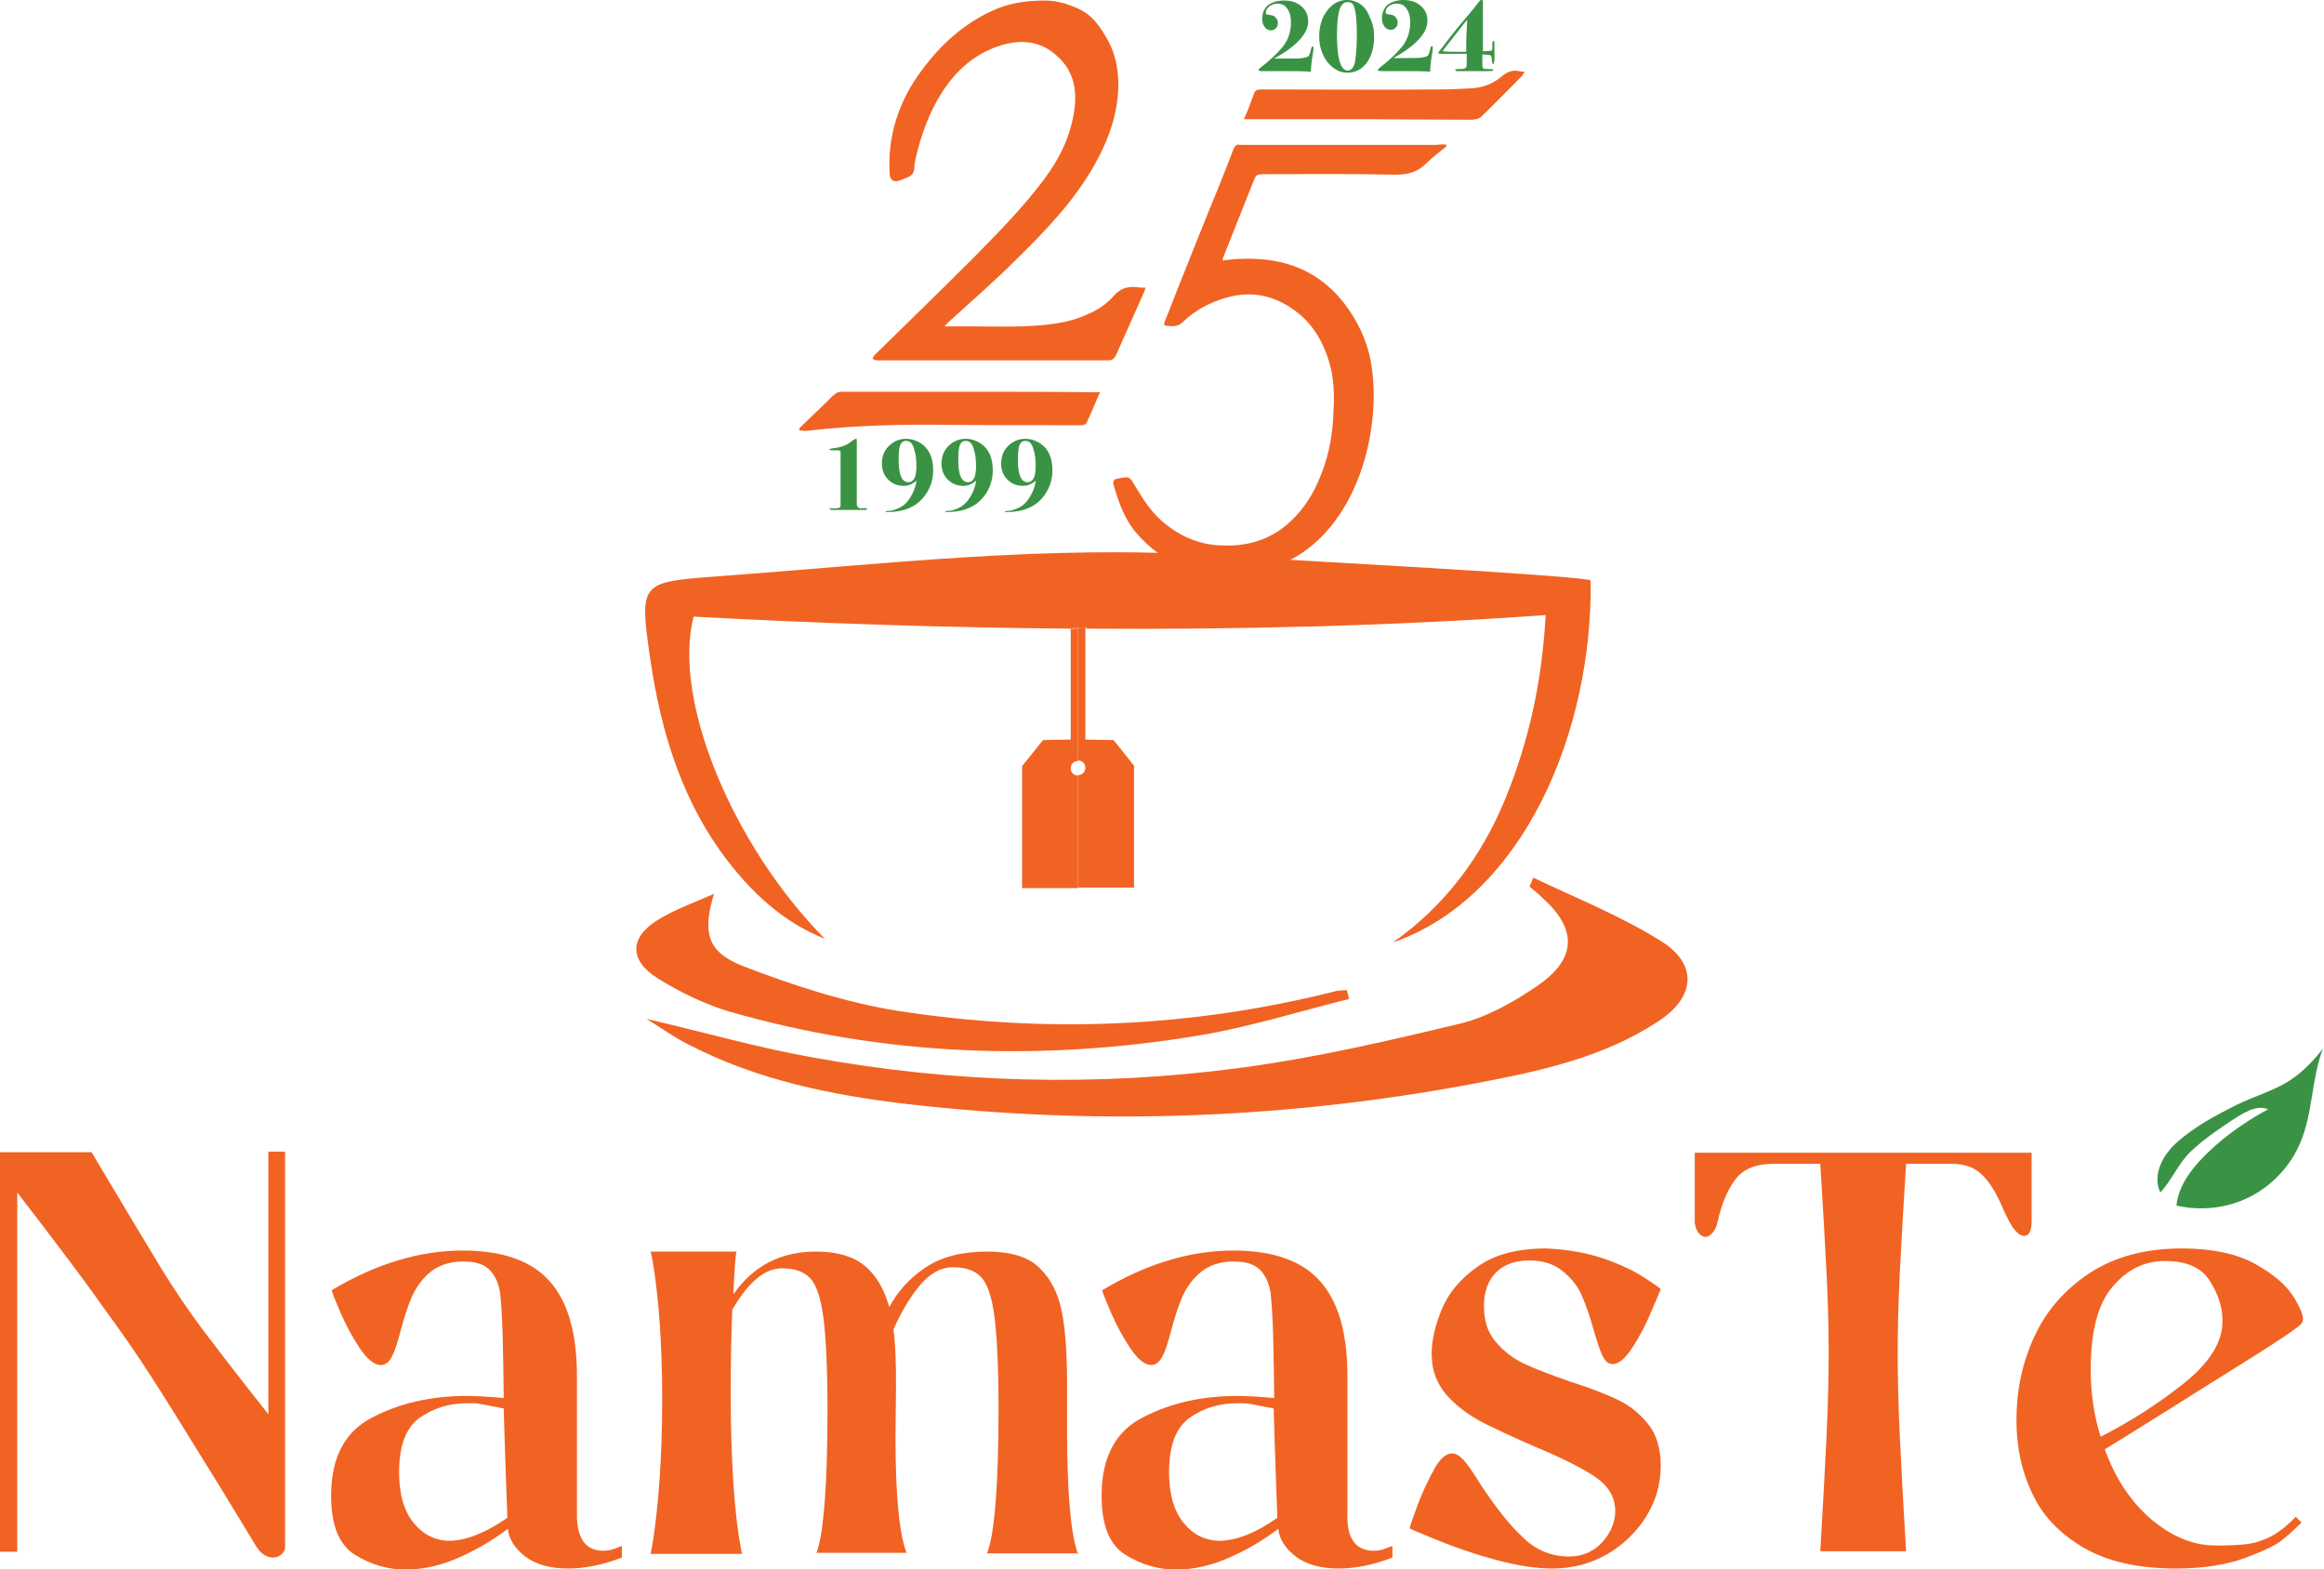 <?xml version="1.0" encoding="UTF-8"?> <svg xmlns="http://www.w3.org/2000/svg" xmlns:xlink="http://www.w3.org/1999/xlink" version="1.1" id="svg2_copy" x="0px" y="0px" viewBox="0 0 444.3 300" style="enable-background:new 0 0 444.3 300;" xml:space="preserve"> <style type="text/css"> .st0{fill:#F16323;} .st1{fill:#3A9344;} </style> <title>SVGLogoWhite</title> <g> <g> <path class="st0" d="M54.5,220.4v75.3c0,0.6-0.2,1.1-0.7,1.5c-0.4,0.4-1,0.6-1.6,0.6c-1.2,0-2.3-0.7-3.2-2.1l-6.5-10.7 c-6.3-10.2-10.8-17.5-13.6-21.8c-2.8-4.4-5.9-8.8-9.2-13.3C16.5,245.3,11,238,3.3,228v68.7H0v-76.4h17.5 c6.5,10.9,11,18.4,13.5,22.5c2.5,4.1,5.1,7.8,7.5,11.1c2.5,3.3,6.7,8.8,12.8,16.5v-50.2H54.5z"></path> <path class="st0" d="M115.3,296.5c0.8,0,1.5-0.1,2.2-0.4c0.7-0.3,1.1-0.4,1.4-0.5v2.2c-3.6,1.4-7.1,2.1-10.3,2.1 c-3.5,0-6.2-0.8-8.2-2.3c-2-1.6-3.1-3.3-3.3-5.2v-0.1c-2.5,1.9-5.4,3.7-8.9,5.3c-3.5,1.6-7,2.5-10.7,2.5c-3.3,0-6.5-0.9-9.6-2.8 s-4.6-5.7-4.6-11.3c0-7.3,2.6-12.3,7.9-15c5.2-2.7,11.2-4.1,18-4.1c1.5,0,3.9,0.1,7.1,0.4c0-2.7-0.1-6.7-0.2-11.9 c-0.1-3.7-0.3-6.5-0.5-8.3c-0.3-1.8-1-3.3-2-4.3c-1.1-1.1-2.7-1.6-5.1-1.6c-2.5,0-4.6,0.7-6.2,2c-1.6,1.3-2.7,2.9-3.5,4.6 c-0.8,1.8-1.5,4-2.2,6.6c-0.6,2.3-1.1,3.9-1.7,5c-0.5,1.1-1.3,1.6-2.1,1.6c-1.2,0-2.6-1.1-4-3.2c-1.4-2.1-2.6-4.3-3.6-6.6 c-1-2.3-1.6-3.8-1.8-4.5c8.5-5.1,16.9-7.6,25.1-7.6c7.6,0,13.2,2,16.6,5.9c3.5,3.9,5.2,10,5.2,18.1v26.2 C110.2,294,111.9,296.5,115.3,296.5z M97,290.2c-0.1-3.2-0.4-10.2-0.7-20.9c-2.5-0.5-4.1-0.8-4.7-0.9c-0.4-0.1-1.2-0.1-2.3-0.1 c-3.4,0-6.4,0.9-9.1,2.8c-2.6,1.9-3.9,5.3-3.9,10.4c0,4.1,0.9,7.4,2.8,9.7c1.9,2.3,4.2,3.4,7,3.4C89.2,294.5,92.8,293.1,97,290.2z "></path> <path class="st0" d="M188.7,296.7c0,0.4,0.2-0.1,0.6-1.7c0.4-1.6,0.8-4.4,1.1-8.5c0.3-4.1,0.5-9.7,0.5-17c0-8.1-0.3-14.1-0.8-17.9 c-0.5-3.8-1.4-6.3-2.6-7.5c-1.2-1.2-2.9-1.8-5.3-1.8c-2.3,0-4.3,1.1-6.3,3.4c-1.9,2.3-3.6,5.1-5.1,8.5c0.4,2.7,0.5,6.3,0.5,10.7 l-0.1,10.1c0,5.6,0.2,10,0.5,13.3c0.3,3.2,0.7,5.6,1.1,7c0.4,1.4,0.6,1.9,0.6,1.6H156c0,0.4,0.2-0.1,0.6-1.7 c0.4-1.6,0.8-4.4,1.1-8.5c0.3-4.1,0.5-9.7,0.5-17c0-8.1-0.3-14.1-0.8-17.9c-0.5-3.8-1.4-6.3-2.6-7.5c-1.2-1.2-2.9-1.8-5.3-1.8 c-3.3,0-6.4,2.6-9.5,7.9c-0.2,4.4-0.3,9.7-0.3,16.1c0,6.8,0.2,12.4,0.5,17c0.3,4.5,0.7,8.1,1.1,10.5c0.4,2.5,0.6,3.5,0.6,3.1 h-17.5c0.1-0.6,0.4-2,0.7-4.3c0.3-2.3,0.7-5.6,1-10s0.5-9.4,0.5-15.2c0-5.7-0.2-10.7-0.5-14.9c-0.3-4.2-0.7-7.4-1-9.5 s-0.6-3.4-0.7-3.9h16.4c-0.1,0.4-0.2,1.2-0.3,2.6c-0.1,1.4-0.2,3.2-0.3,5.6c3.8-5.5,9.1-8.2,15.8-8.2c4,0,7.1,0.9,9.3,2.7 c2.2,1.8,3.7,4.4,4.7,7.9c1.7-3.1,4-5.6,7-7.6c3-2,6.9-3,11.7-3c4.5,0,7.9,1,10,3.1c2.2,2.1,3.6,4.9,4.3,8.4c0.7,3.5,1,8.2,1,13.9 v8.4c0,6.4,0.2,11.4,0.5,14.9c0.3,3.6,0.7,6.1,1.1,7.5c0.4,1.5,0.6,2,0.6,1.5H188.7z"></path> <path class="st0" d="M262.6,296.5c0.8,0,1.5-0.1,2.2-0.4c0.7-0.3,1.1-0.4,1.4-0.5v2.2c-3.6,1.4-7.1,2.1-10.3,2.1 c-3.5,0-6.2-0.8-8.2-2.3c-2-1.6-3.1-3.3-3.3-5.2v-0.1c-2.5,1.9-5.4,3.7-8.9,5.3c-3.5,1.6-7,2.5-10.7,2.5c-3.3,0-6.5-0.9-9.6-2.8 s-4.6-5.7-4.6-11.3c0-7.3,2.6-12.3,7.9-15c5.2-2.7,11.2-4.1,18-4.1c1.5,0,3.9,0.1,7.1,0.4c0-2.7-0.1-6.7-0.2-11.9 c-0.1-3.7-0.3-6.5-0.5-8.3c-0.3-1.8-1-3.3-2-4.3c-1.1-1.1-2.7-1.6-5.1-1.6c-2.5,0-4.6,0.7-6.2,2c-1.6,1.3-2.7,2.9-3.5,4.6 c-0.8,1.8-1.5,4-2.2,6.6c-0.6,2.3-1.1,3.9-1.7,5s-1.3,1.6-2.1,1.6c-1.2,0-2.6-1.1-4-3.2c-1.4-2.1-2.6-4.3-3.6-6.6 c-1-2.3-1.6-3.8-1.8-4.5c8.5-5.1,16.9-7.6,25.1-7.6c7.6,0,13.2,2,16.6,5.9c3.5,3.9,5.2,10,5.2,18.1v26.2 C257.4,294,259.1,296.5,262.6,296.5z M244.2,290.2c-0.1-3.2-0.4-10.2-0.7-20.9c-2.5-0.5-4.1-0.8-4.7-0.9c-0.4-0.1-1.2-0.1-2.3-0.1 c-3.4,0-6.4,0.9-9.1,2.8c-2.6,1.9-3.9,5.3-3.9,10.4c0,4.1,0.9,7.4,2.8,9.7s4.2,3.4,7,3.4C236.5,294.5,240.1,293.1,244.2,290.2z"></path> <path class="st0" d="M306.5,240.6c3.2,1.1,5.9,2.4,7.9,3.7c2,1.3,3.1,2.1,3.1,2.2c-0.3,0.7-0.9,2.2-1.9,4.5 c-1,2.3-2.1,4.5-3.5,6.6c-1.3,2.1-2.6,3.2-3.8,3.2c-0.8,0-1.4-0.5-1.9-1.5c-0.5-1-1-2.6-1.7-4.9c-0.7-2.6-1.5-4.9-2.3-6.7 c-0.8-1.9-2.1-3.4-3.7-4.7c-1.6-1.3-3.7-2-6.3-2c-2.8,0-4.9,0.8-6.4,2.3c-1.5,1.5-2.3,3.7-2.3,6.4c0,2.8,0.7,5,2.2,6.8 c1.5,1.8,3.3,3.2,5.4,4.2c2.1,1,5,2.1,8.7,3.4c3.8,1.2,6.9,2.4,9.2,3.5c2.4,1.1,4.3,2.7,5.9,4.7c1.6,2,2.4,4.7,2.4,7.9 c0,3.5-0.9,6.7-2.8,9.8c-1.9,3-4.4,5.4-7.5,7.2c-3.2,1.8-6.6,2.7-10.4,2.7c-3.3,0-6.9-0.6-11-1.7c-4-1.1-7.8-2.4-11.2-3.8 c-3.4-1.4-5.1-2.1-5.1-2.2c0-0.2,0.5-1.7,1.5-4.4c1-2.7,2.2-5.1,3.4-7.3c1.3-2.1,2.5-2.9,3.8-2.5c0.7,0.2,1.3,0.8,2,1.6 c0.7,0.9,1.7,2.3,2.9,4.3c2.8,4.2,5.4,7.6,8,10c2.5,2.5,5.5,3.7,8.9,3.7c2.5,0,4.6-0.9,6.3-2.7c1.6-1.8,2.5-3.8,2.5-6 c0-2.6-1.3-4.8-3.8-6.5c-2.5-1.7-6.5-3.7-11.8-5.9c-3.9-1.7-7.1-3.2-9.7-4.5c-2.5-1.3-4.7-2.9-6.5-4.8c-1.8-1.9-2.9-4.1-3.2-6.7 l-0.1-1.5c0-2.8,0.7-5.7,2-8.8c1.3-3.1,3.6-5.8,6.9-8.1c3.3-2.3,7.6-3.4,13.1-3.4C299.6,238.9,303.2,239.5,306.5,240.6z"></path> <path class="st0" d="M324,233.5v-13.1h64.4v13.1c0,1.9-0.5,2.8-1.4,2.8s-1.9-0.9-2.9-2.8l-1-2c-1.1-2.7-2.3-4.9-3.8-6.5 c-1.4-1.6-3.5-2.5-6.2-2.5h-8.7c-0.5,8-0.9,15-1.2,20.9c-0.3,6-0.4,11.1-0.4,15.3c0,4.2,0.1,9.5,0.4,15.8 c0.3,6.3,0.7,13.7,1.2,22.1H348c0.5-8.4,0.9-15.8,1.2-22.1c0.3-6.3,0.4-11.6,0.4-15.8c0-4.2-0.1-9.3-0.4-15.3 c-0.3-6-0.7-12.9-1.2-20.9h-8.7c-3.6,0-6.1,1-7.6,3.1c-1.5,2-2.6,4.7-3.3,7.9c-0.2,0.9-0.5,1.7-1,2.2c-0.4,0.5-0.9,0.8-1.3,0.8 c-0.5,0-1-0.3-1.4-0.8C324.3,235.1,324,234.4,324,233.5z"></path> <path class="st0" d="M425.3,262.8c-9.4,5.9-17,10.7-22.9,14.3c2,5.6,5,10.1,8.9,13.4c3.9,3.3,8,5,12.3,5c2.7,0,4.7-0.1,6.2-0.3 c1.4-0.2,2.9-0.7,4.3-1.4c1.5-0.8,3.1-2,4.8-3.8l1.1,1.1c-1.3,1.3-2.6,2.5-3.9,3.5c-1.3,1-3.7,2.1-7.2,3.4 c-3.5,1.2-7.8,1.9-12.9,1.9c-7.1,0-13-1.3-17.5-3.9c-4.5-2.6-7.9-6-9.9-10.3c-2.1-4.3-3.1-9-3.1-14.2c0-5.6,1.1-10.9,3.4-15.9 c2.3-5,5.8-9,10.6-12.2c4.8-3.1,10.6-4.7,17.6-4.7c5.8,0,10.5,1,14.1,3c3.6,2,6.1,4.2,7.5,6.6c1.4,2.4,1.9,3.9,1.4,4.6 C439.7,253.7,434.8,256.9,425.3,262.8z M422.4,244.8c-1.6-2.5-4.5-3.7-8.5-3.7c-3.9,0-7.2,1.6-10,4.9c-2.8,3.2-4.2,8.5-4.2,15.9 c0,4.4,0.6,8.7,1.9,12.8c5.7-2.9,11-6.3,15.9-10.2c4.9-3.9,7.4-7.9,7.4-11.9C424.9,249.8,424,247.3,422.4,244.8z"></path> <path class="st1" d="M438.6,206c-3.2,2.4-7.5,3.5-11.1,5.3c-4,2-7.9,4.1-11.3,7.1c-2.6,2.3-4.8,6.1-3.2,9.6 c2.2-2.3,3.4-5.5,5.8-7.8c2.4-2.3,5.2-4.2,7.9-6c1.9-1.2,4.6-3.1,6.9-2.1c-4.8,2.6-9.4,5.9-13.1,9.9c-2.1,2.3-4.1,5.2-4.4,8.5 c4.7,1.1,9.8,0.5,14.1-1.7c4.3-2.2,7.8-6,9.6-10.4c2.4-5.7,2.1-12.2,4.3-17.9C442.6,202.4,440.8,204.4,438.6,206z"></path> </g> <g> <g> <path class="st0" d="M206.2,145.4v-25.3c0,0,0,0,0,0L206.2,145.4C206.2,145.4,206.2,145.4,206.2,145.4z"></path> <path class="st0" d="M304.1,111c0-0.9-66.1-4.4-72-4.8c-31.6-2.1-63.5,1.7-95,4c-14.7,1.1-14.9,1.1-12.8,15.7 c2.1,14.4,6.3,28.1,15.6,39.7c4.8,6,10.5,11,17.8,13.9c-17.6-17.8-29.2-45.6-25.1-61.6c24.1,1.3,48.2,2.1,72.3,2.3v-0.2h1.4 c0,0,0,0.2,0,0.2v-0.2h1.4v0.2c29.1,0.2,58.3-0.5,87.8-2.6c-0.7,12.7-3.2,24.1-7.7,35.1c-4.6,11.2-11.6,20.5-21.5,27.5 C291.3,171.5,304.5,139.8,304.1,111z"></path> <path class="st0" d="M317.5,179.9c-7.7-4.8-16.2-8.2-24.4-12.1c-0.2,0.6-0.4,1.1-0.7,1.7c0.8,0.7,1.6,1.3,2.3,2 c6.9,6.1,6.8,11.8-0.8,17c-4.4,3-9.3,5.8-14.3,7.1c-14.1,3.4-28.3,6.7-42.7,8.6c-27.2,3.6-54.4,2.9-81.4-2 c-10.3-1.8-20.4-4.7-31.9-7.4c3.3,2.1,5.6,3.7,8,4.9c13.1,6.8,27.4,9.7,41.9,11.4c36.5,4.2,72.8,2.8,108.8-4 c12.1-2.3,24.2-4.9,34.7-11.8C324.2,190.6,324.6,184.3,317.5,179.9z"></path> <path class="st0" d="M125.8,187.1c4.2,2.6,8.9,4.9,13.6,6.3c29.5,8.5,59.5,9.6,89.7,4.6c9.7-1.6,19.2-4.6,28.8-7 c-0.1-0.6-0.3-1.1-0.4-1.7c-0.8,0.1-1.7,0-2.5,0.3c-27.5,6.9-55.3,8-83.2,3.7c-10.1-1.6-20.2-4.9-29.8-8.6 c-6.9-2.7-7.7-6.5-5.5-13.8c-3.6,1.6-7.3,2.9-10.6,4.9C120.3,179.2,120.2,183.6,125.8,187.1z"></path> <path class="st0" d="M206.2,119.9v0.2c0.5,0,0.9,0,1.4,0v-0.2H206.2z"></path> <g> <path class="st0" d="M212.9,141.5l-5.4-0.1v-21.3c-0.5,0-0.9,0-1.4,0v25.3c0.8,0,1.4,0.6,1.4,1.4c0,0.8-0.6,1.4-1.4,1.4v21.5 h10.7v-23.3L212.9,141.5z"></path> <path class="st0" d="M204.8,141.4l-5.4,0.1l-4,5v23.3h10.7v-21.5c-0.8,0-1.4-0.6-1.4-1.4c0-0.8,0.6-1.4,1.4-1.4v-25.3 c-0.5,0-0.9,0-1.4,0V141.4z"></path> </g> <path class="st0" d="M206.1,119.9h-1.4v0.2c0.5,0,0.9,0,1.4,0V119.9z"></path> <path class="st0" d="M206.1,145.4v2.9c0,0,0,0,0,0L206.1,145.4C206.2,145.4,206.2,145.4,206.1,145.4z"></path> </g> <g> <path class="st0" d="M152.8,81.9c1.8-1.7,3.6-3.5,5.4-5.2c0.5-0.5,0.9-1,1.5-1.4c0.3-0.3,0.8-0.4,1.3-0.4c1.2,0,2.3,0,3.5,0 c7,0,14,0,21,0c8,0,15.9,0,23.9,0.1c0.3,0,0.5,0,0.9,0c-0.9,2-1.7,4-2.6,5.9c-0.1,0.2-0.6,0.4-0.9,0.4c-9.9,0-19.9,0-29.8-0.1 c-7.7,0-15.4,0.3-23,1.2c-0.4,0-0.7-0.1-1.1-0.1C152.8,82.2,152.8,82.1,152.8,81.9z"></path> <path class="st0" d="M180.7,62.4c1.5,0,3,0,4.6,0c3.4,0,6.9,0.1,10.3,0c4.2-0.2,8.4-0.5,12.3-2.3c1.9-0.8,3.6-1.9,5-3.5 c1.2-1.4,2.6-1.9,4.4-1.7c0.5,0.1,1.1,0.1,1.7,0.1c-0.1,0.4-0.2,0.6-0.3,0.9c-1.8,4-3.5,7.9-5.3,11.9c-0.3,0.7-0.7,1.1-1.5,1.1 c-13.5,0-27,0-40.5,0c-1.3,0-2.5,0-3.8,0c-0.3,0-0.5-0.2-0.8-0.3c0.1-0.2,0.2-0.5,0.4-0.7c6.2-6.1,12.5-12.2,18.7-18.4 c4.8-4.9,9.6-9.7,13.7-15.2c3-4,5.1-8.3,5.8-13.3c0.5-3.7-0.1-7.2-2.9-9.9c-3.1-3.1-6.8-3.7-10.9-2.5c-5.1,1.5-8.8,4.8-11.6,9.2 c-2.4,3.8-3.9,8-4.9,12.3c-0.1,0.6-0.3,1.2-0.3,1.9c0,0.9-0.4,1.6-1.3,1.9c-0.6,0.2-1.2,0.6-1.8,0.7c-0.9,0.2-1.5-0.2-1.6-1.2 c-0.5-7.5,1.8-14.3,6.3-20.2c3.5-4.7,7.8-8.6,13.2-11.1c3.2-1.5,6.6-2,10.1-2c2.3,0,4.4,0.6,6.5,1.6c2.7,1.2,4.2,3.5,5.6,6 c1.5,2.7,2,5.6,2,8.7c-0.1,5.5-1.9,10.4-4.6,15.2c-3.9,6.9-9.3,12.5-14.9,18c-4.2,4.2-8.7,8.1-13.1,12.1 c-0.2,0.2-0.3,0.4-0.5,0.5C180.6,62.2,180.6,62.3,180.7,62.4z"></path> <path class="st0" d="M276.5,28c-1.3,1.1-2.7,2.1-3.9,3.3c-1.7,1.7-3.6,2.1-6,2.1c-8.2-0.2-16.4-0.1-24.6-0.1 c-1.9,0-1.8,0-2.5,1.7c-1.9,4.7-3.7,9.4-5.6,14.1c-0.1,0.2-0.1,0.4-0.2,0.7c1.2-0.1,2.2-0.3,3.3-0.3c8.6-0.4,15.7,2.3,20.8,9.6 c2.4,3.5,4,7.3,4.5,11.5c0.5,3.7,0.4,7.4-0.1,11c-0.7,5.1-2.2,10-4.7,14.5c-3.6,6.4-8.7,11-15.9,12.9c-3.2,0.9-6.5,0.7-9.8,0.5 c-5.8-0.3-10.4-3-14.2-7.2c-2.5-2.7-3.7-6.1-4.7-9.6c-0.2-0.6,0-1.1,0.8-1.2c2.2-0.4,2.2-0.5,3.3,1.4c1.6,2.7,3.3,5.3,5.7,7.2 c3.3,2.7,7.1,4.2,11.4,4.2c4.3,0.1,8.3-1,11.7-3.8c2.8-2.3,4.8-5.2,6.2-8.4c1.8-4,2.7-8.2,2.9-12.6c0.2-3,0.2-5.9-0.4-8.8 c-1.1-4.6-3.2-8.7-7.2-11.5c-3.9-2.8-8.2-3.6-12.8-2.3c-3.2,0.9-6,2.4-8.4,4.7c-0.9,0.9-2,0.8-3.1,0.7c-0.7-0.1-0.4-0.6-0.3-0.9 c0.6-1.4,1.1-2.8,1.7-4.3c2.9-7.3,5.8-14.6,8.8-21.9c0.8-2.1,1.7-4.2,2.5-6.4c0.5-1.2,0.6-1.2,1.8-1.1c0.3,0,0.6,0,0.9,0 c12.1,0,24.1,0,36.2,0c0.4,0,0.8-0.1,1.2-0.1c0.3,0,0.6,0.1,0.9,0.1C276.4,27.8,276.4,27.9,276.5,28z"></path> <path class="st0" d="M291.5,13.7c-0.3,0.4-0.4,0.7-0.6,0.9c-2.6,2.6-5.1,5.2-7.7,7.7c-0.5,0.5-1.4,0.6-2.2,0.6 c-6.1,0-12.2-0.1-18.4-0.1c-7.4,0-14.8,0-22.2,0c-0.8,0-1.6,0-2.6,0c0.3-0.6,0.5-1.1,0.7-1.6c0.4-1,0.8-2.1,1.2-3.2 c0.2-0.7,0.6-0.9,1.3-0.9c11.4,0,22.8,0.1,34.1,0c2,0,4-0.1,6-0.2c2.2-0.1,4.2-0.8,5.9-2.2c1-0.9,2.1-1.4,3.4-1.1 C290.8,13.7,291.1,13.7,291.5,13.7z"></path> <g> <path class="st1" d="M165.8,97.3c0,0.1-0.2,0.2-0.5,0.2h-0.5c-0.2,0-0.9,0-2.2,0H160c-0.2,0-0.4,0-0.6,0c-0.2,0-0.3,0-0.3,0 c-0.3,0-0.5-0.1-0.5-0.2c0-0.1,0-0.1,0.1-0.1c0.1,0,0.3,0,0.8,0c0.6,0,1-0.1,1.1-0.2c0.1-0.1,0.1-0.3,0.1-0.5v-7.5 c0-1.6,0-2.5,0-2.6c0-0.2-0.2-0.3-0.6-0.3h-1c-0.3,0-0.5,0-0.5-0.2c0-0.1,0.2-0.1,0.7-0.2c1.1-0.1,2.1-0.4,2.9-0.9 c0,0,0.3-0.2,0.7-0.5l0.8-0.5l0.1,0.3c0,0,0,0.1,0,0.3v9.9c0,1.2,0,1.9,0,2.1c0,0.5,0.3,0.8,0.8,0.8 C165.4,97.1,165.8,97.2,165.8,97.3z"></path> <path class="st1" d="M178.4,89.9c0,1.6-0.4,3-1.2,4.3c-0.8,1.3-1.9,2.3-3.3,2.9c-1.1,0.5-2.5,0.8-4.2,0.8c-0.3,0-0.4,0-0.4-0.1 c0-0.1,0.1-0.1,0.4-0.1c0.7,0,1.4-0.2,2.2-0.6c0.9-0.4,1.6-1.1,2.2-2.1c0.6-1,1-2,1.1-3.1c-0.8,0.7-1.6,1-2.4,1 c-1.2,0-2.2-0.4-3-1.2c-0.8-0.8-1.2-1.8-1.2-3c0-1.4,0.4-2.5,1.3-3.4c0.9-0.9,2-1.4,3.3-1.4c1,0,2,0.3,2.9,0.9 C177.6,85.8,178.4,87.5,178.4,89.9z M175.2,89.2c0-1.2-0.1-2.3-0.4-3.2c-0.3-1.2-0.8-1.7-1.6-1.7c-0.5,0-0.9,0.3-1.1,0.8 c-0.2,0.5-0.3,1.5-0.3,2.8c0,2.9,0.6,4.3,1.9,4.3c0.5,0,0.9-0.3,1.2-0.9C175.1,90.7,175.2,90,175.2,89.2z"></path> <path class="st1" d="M189.8,89.9c0,1.6-0.4,3-1.2,4.3c-0.8,1.3-1.9,2.3-3.3,2.9c-1.1,0.5-2.5,0.8-4.2,0.8c-0.3,0-0.4,0-0.4-0.1 c0-0.1,0.1-0.1,0.4-0.1c0.7,0,1.4-0.2,2.2-0.6c0.9-0.4,1.6-1.1,2.2-2.1c0.6-1,1-2,1.1-3.1c-0.8,0.7-1.6,1-2.4,1 c-1.2,0-2.2-0.4-3-1.2c-0.8-0.8-1.2-1.8-1.2-3c0-1.4,0.4-2.5,1.3-3.4c0.9-0.9,2-1.4,3.3-1.4c1,0,2,0.3,2.9,0.9 C189,85.8,189.8,87.5,189.8,89.9z M186.6,89.2c0-1.2-0.1-2.3-0.4-3.2c-0.3-1.2-0.8-1.7-1.6-1.7c-0.5,0-0.9,0.3-1.1,0.8 c-0.2,0.5-0.3,1.5-0.3,2.8c0,2.9,0.6,4.3,1.9,4.3c0.5,0,0.9-0.3,1.2-0.9C186.5,90.7,186.6,90,186.6,89.2z"></path> <path class="st1" d="M201.2,89.9c0,1.6-0.4,3-1.2,4.3c-0.8,1.3-1.9,2.3-3.3,2.9c-1.1,0.5-2.5,0.8-4.2,0.8c-0.3,0-0.4,0-0.4-0.1 c0-0.1,0.1-0.1,0.4-0.1c0.7,0,1.4-0.2,2.2-0.6c0.9-0.4,1.6-1.1,2.2-2.1c0.6-1,1-2,1.1-3.1c-0.8,0.7-1.6,1-2.4,1 c-1.2,0-2.2-0.4-3-1.2c-0.8-0.8-1.2-1.8-1.2-3c0-1.4,0.4-2.5,1.3-3.4c0.9-0.9,2-1.4,3.3-1.4c1,0,2,0.3,2.9,0.9 C200.4,85.8,201.2,87.5,201.2,89.9z M198,89.2c0-1.2-0.1-2.3-0.4-3.2c-0.3-1.2-0.8-1.7-1.6-1.7c-0.5,0-0.9,0.3-1.1,0.8 c-0.2,0.5-0.3,1.5-0.3,2.8c0,2.9,0.6,4.3,1.9,4.3c0.5,0,0.9-0.3,1.2-0.9C197.9,90.7,198,90,198,89.2z"></path> </g> <g> <path class="st1" d="M251.1,9.1c0,0.1,0,0.2,0,0.4c-0.2,1.2-0.4,2.5-0.5,4.2c-1.6-0.1-3.2-0.1-4.8-0.1c-0.1,0-0.2,0-0.5,0 c-0.3,0-0.6,0-0.8,0l-2.7,0c-0.1,0-0.2,0-0.3,0h-0.2c-0.5,0-0.7-0.1-0.7-0.2c0-0.1,0.1-0.2,0.3-0.4c1.7-1.3,3.1-2.6,4.2-3.9 c1.1-1.3,1.7-2.9,1.7-4.8c0-1.3-0.3-2.2-0.9-2.9c-0.4-0.5-1-0.7-1.7-0.7c-0.6,0-1.1,0.2-1.5,0.5C242.2,1.6,242,2,242,2.4 c0,0.2,0.1,0.4,0.3,0.4c0.1,0,0.3,0,0.6,0.1c0.4,0,0.8,0.2,1,0.5c0.3,0.3,0.4,0.6,0.4,1c0,0.4-0.1,0.8-0.4,1 c-0.2,0.3-0.6,0.4-0.9,0.4c-0.5,0-0.9-0.2-1.2-0.6c-0.3-0.4-0.5-0.9-0.5-1.6c0-1.1,0.4-2,1.1-2.6c0.8-0.6,1.8-0.9,3.1-0.9 c1.4,0,2.5,0.4,3.3,1.1c0.9,0.8,1.3,1.7,1.3,2.9c0,2.3-2.2,4.7-6.5,7.1h0.7h1.8c1.5,0,2.4,0,2.9-0.1c0.6-0.1,1-0.2,1.2-0.4 c0.1-0.2,0.3-0.5,0.4-1.1c0.1-0.5,0.2-0.7,0.3-0.7C251,8.8,251.1,8.9,251.1,9.1z"></path> <path class="st1" d="M262.7,7.1c0,2-0.5,3.6-1.4,4.9c-1,1.3-2.2,1.9-3.7,1.9c-1.5,0-2.7-0.7-3.8-2c-1-1.3-1.6-3-1.6-4.9 c0-2.5,0.8-4.5,2.4-5.9c0.8-0.7,1.8-1.1,2.9-1.1c1,0,1.9,0.3,2.6,0.8c0.8,0.6,1.4,1.4,1.8,2.6C262.5,4.5,262.7,5.8,262.7,7.1z M259.4,6.7c0-2.9-0.2-4.7-0.6-5.6c-0.2-0.5-0.6-0.7-1.2-0.7c-0.7,0-1.2,0.5-1.5,1.4c-0.3,1-0.5,2.6-0.5,4.6 c0,3.2,0.3,5.3,0.9,6.3c0.3,0.5,0.7,0.8,1.1,0.8c0.7,0,1.1-0.5,1.4-1.4C259.2,11,259.4,9.2,259.4,6.7z"></path> <path class="st1" d="M273.9,9.1c0,0.1,0,0.2,0,0.4c-0.2,1.2-0.4,2.5-0.5,4.2c-1.6-0.1-3.2-0.1-4.8-0.1c-0.1,0-0.2,0-0.5,0 c-0.3,0-0.6,0-0.8,0l-2.7,0c-0.1,0-0.2,0-0.3,0h-0.2c-0.5,0-0.7-0.1-0.7-0.2c0-0.1,0.1-0.2,0.3-0.4c1.7-1.3,3.1-2.6,4.2-3.9 c1.1-1.3,1.7-2.9,1.7-4.8c0-1.3-0.3-2.2-0.9-2.9c-0.4-0.5-1-0.7-1.7-0.7c-0.6,0-1.1,0.2-1.5,0.5c-0.4,0.3-0.6,0.7-0.6,1.1 c0,0.2,0.1,0.4,0.3,0.4c0.1,0,0.3,0,0.6,0.1c0.4,0,0.8,0.2,1,0.5c0.3,0.3,0.4,0.6,0.4,1c0,0.4-0.1,0.8-0.4,1 c-0.2,0.3-0.6,0.4-0.9,0.4c-0.5,0-0.9-0.2-1.2-0.6c-0.3-0.4-0.5-0.9-0.5-1.6c0-1.1,0.4-2,1.1-2.6C266,0.4,267,0,268.3,0 c1.4,0,2.5,0.4,3.3,1.1c0.9,0.8,1.3,1.7,1.3,2.9c0,2.3-2.2,4.7-6.5,7.1h0.7h1.8c1.5,0,2.4,0,2.9-0.1c0.6-0.1,1-0.2,1.2-0.4 c0.1-0.2,0.3-0.5,0.4-1.1c0.1-0.5,0.2-0.7,0.3-0.7C273.9,8.8,273.9,8.9,273.9,9.1z"></path> <path class="st1" d="M285.6,12c0,0.1,0,0.2-0.1,0.2c-0.1,0-0.2,0-0.2-0.1c0-0.1-0.1-0.4-0.1-0.8c0-0.3-0.1-0.5-0.1-0.6 c-0.1-0.1-0.3-0.2-0.5-0.2l-1.2-0.1v2c0,0.4,0.1,0.7,0.2,0.7c0.1,0.1,0.6,0.1,1.4,0.1c0.3,0,0.5,0.1,0.5,0.2 c0,0.1-0.3,0.2-1,0.2c-2.6,0-4.3,0-5.1,0c-0.4,0-0.7,0-0.8,0c-0.2,0-0.4-0.1-0.4-0.2c0-0.1,0.2-0.2,0.6-0.2 c0.8,0,1.3-0.1,1.4-0.2c0.1-0.1,0.2-0.3,0.2-0.7v-2h-2c-1.7,0-2.7,0-3,0c-0.3,0-0.4-0.1-0.4-0.2c0-0.1,0.1-0.3,0.3-0.5 c0.3-0.3,0.9-1.2,2-2.6c1.1-1.4,2.5-3.1,4.3-5.2c0,0,0.4-0.5,1.1-1.4c0.3-0.4,0.5-0.5,0.6-0.5c0.1,0,0.2,0.2,0.2,0.5v9.4 c0.8,0,1.3-0.1,1.6-0.1c0.1-0.1,0.2-0.2,0.2-0.3c0-0.1,0-0.4,0-0.9s0.1-0.7,0.2-0.7c0.1,0,0.2,0.1,0.2,0.3c0,0.2,0,0.8,0,1.9 c0,0.9,0,1.5,0,1.6C285.6,11.8,285.6,11.9,285.6,12z M280.5,3.8c-0.4,0.4-0.9,1.1-1.7,2.1c-0.3,0.4-0.8,1-1.4,1.8 c-0.7,0.9-1.3,1.6-1.6,2.1c0.9,0.1,1.9,0.1,3.1,0.1h1.4C280.3,7.3,280.4,5.3,280.5,3.8z"></path> </g> </g> </g> </g> </svg> 